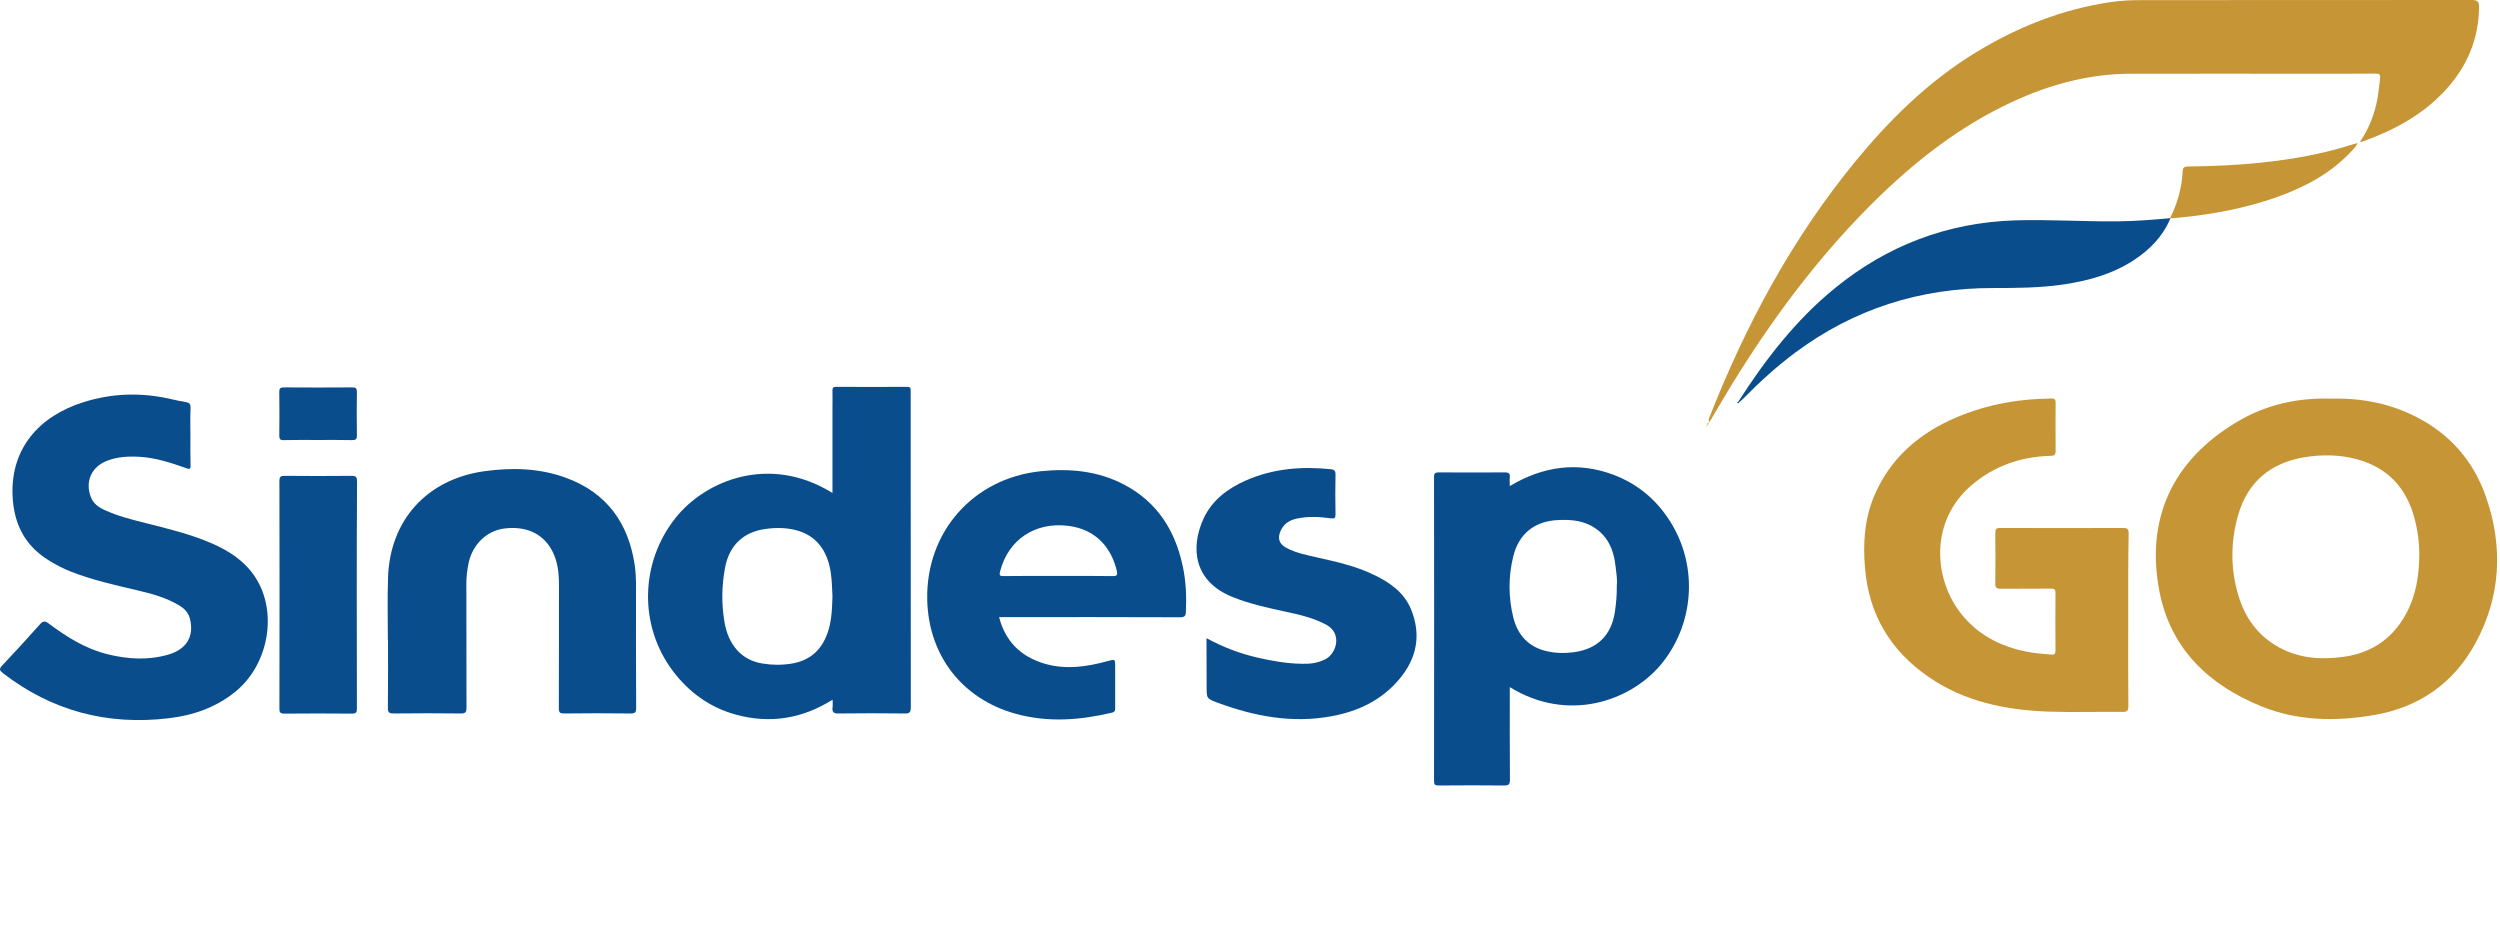 <svg width="163" height="61" viewBox="0 0 163 61" fill="none" xmlns="http://www.w3.org/2000/svg">
<path d="M151.944 25.992C153.963 25.936 155.822 26.302 157.559 27.194C159.747 28.311 161.268 30.058 162.076 32.368C163.221 35.645 163.062 38.885 161.39 41.955C159.954 44.584 157.672 46.143 154.723 46.632C152.263 47.045 149.803 47.007 147.455 46.059C144.037 44.678 141.549 42.331 140.807 38.622C139.868 33.87 141.624 30.02 145.859 27.504C147.746 26.377 149.822 25.926 151.944 25.992ZM157.737 36.237C157.747 35.401 157.634 34.575 157.418 33.767C156.892 31.805 155.672 30.49 153.681 29.945C152.545 29.635 151.38 29.626 150.235 29.814C148.056 30.18 146.554 31.41 145.934 33.56C145.436 35.279 145.418 37.035 145.925 38.763C146.357 40.265 147.211 41.458 148.61 42.218C149.925 42.932 151.343 43.026 152.779 42.828C154.601 42.584 155.991 41.655 156.874 40.021C157.512 38.856 157.719 37.57 157.737 36.237Z" fill="#C69535"/>
<path d="M153.869 9.24C154.47 8.376 154.817 7.446 155.005 6.46C155.089 6.01 155.118 5.559 155.183 5.099C155.212 4.864 155.127 4.798 154.892 4.798C153.672 4.808 152.451 4.808 151.23 4.808C147.136 4.808 143.042 4.798 138.948 4.808C136.243 4.808 133.689 5.493 131.248 6.62C127.764 8.226 124.797 10.555 122.092 13.24C118.045 17.268 114.749 21.879 111.885 26.8C111.744 27.034 111.604 27.279 111.444 27.541C111.359 27.344 111.453 27.222 111.5 27.1C113.848 21.137 116.862 15.541 120.937 10.564C123.21 7.794 125.745 5.296 128.825 3.418C131.548 1.756 134.478 0.592 137.652 0.131C138.29 0.038 138.938 0.009 139.577 0.009C146.779 0.009 153.981 0.009 161.184 0C161.559 0 161.634 0.131 161.634 0.451C161.616 2.573 160.836 4.376 159.409 5.916C157.916 7.522 156.047 8.508 154.01 9.24C153.991 9.24 153.972 9.24 153.869 9.24Z" fill="#C69535"/>
<path d="M54.277 32.142C54.277 30.302 54.277 28.509 54.277 26.715C54.277 26.292 54.286 25.87 54.277 25.447C54.277 25.288 54.324 25.222 54.493 25.222C56.042 25.231 57.591 25.231 59.141 25.222C59.328 25.222 59.394 25.288 59.376 25.466C59.366 25.513 59.376 25.56 59.376 25.607C59.376 32.443 59.376 39.288 59.385 46.124C59.385 46.453 59.291 46.528 58.981 46.519C57.554 46.5 56.117 46.5 54.69 46.519C54.333 46.528 54.239 46.416 54.286 46.087C54.305 45.955 54.286 45.815 54.286 45.617C52.305 46.866 50.211 47.195 48.013 46.603C46.304 46.143 44.933 45.157 43.863 43.739C41.647 40.791 41.731 36.687 44.032 33.786C45.985 31.316 50.173 29.598 54.277 32.142ZM54.277 38.894C54.258 38.378 54.239 37.87 54.173 37.373C53.957 35.861 53.187 34.894 51.892 34.565C51.234 34.396 50.568 34.396 49.901 34.49C48.455 34.687 47.535 35.579 47.272 37.025C47.056 38.18 47.037 39.335 47.225 40.49C47.469 42.059 48.361 43.044 49.704 43.261C50.333 43.364 50.962 43.373 51.591 43.27C52.614 43.11 53.366 42.575 53.807 41.636C54.22 40.763 54.248 39.824 54.277 38.894Z" fill="#0A4D8C"/>
<path d="M98.439 44.8C98.439 46.838 98.429 48.829 98.448 50.829C98.448 51.148 98.363 51.214 98.063 51.214C96.645 51.195 95.227 51.205 93.8 51.214C93.574 51.214 93.499 51.167 93.499 50.923C93.509 44.312 93.509 37.711 93.499 31.1C93.499 30.837 93.593 30.8 93.819 30.8C95.246 30.809 96.683 30.809 98.11 30.8C98.382 30.8 98.467 30.884 98.439 31.138C98.42 31.297 98.439 31.457 98.439 31.692C100.608 30.396 102.861 30.077 105.209 30.959C106.768 31.551 107.998 32.574 108.89 33.992C110.768 36.95 110.458 40.8 108.214 43.42C106.251 45.693 102.251 47.148 98.439 44.8ZM105.415 38.171C105.462 37.824 105.387 37.392 105.34 36.96C105.218 35.795 104.786 34.809 103.678 34.246C103.021 33.917 102.307 33.87 101.584 33.908C100.063 33.974 99.021 34.8 98.664 36.283C98.335 37.608 98.345 38.96 98.673 40.284C98.964 41.429 99.687 42.199 100.861 42.462C101.453 42.594 102.044 42.603 102.645 42.519C104.148 42.312 105.049 41.42 105.284 39.936C105.368 39.373 105.425 38.819 105.415 38.171Z" fill="#0A4D8C"/>
<path d="M138.76 40.443C138.76 42.312 138.751 44.171 138.769 46.04C138.769 46.322 138.704 46.425 138.403 46.416C136.788 46.397 135.163 46.453 133.548 46.397C130.75 46.293 128.055 45.749 125.698 44.105C123.257 42.406 121.867 40.077 121.604 37.1C121.454 35.448 121.557 33.814 122.224 32.274C123.2 30.011 124.9 28.452 127.097 27.419C129.201 26.433 131.426 26.011 133.746 25.983C133.999 25.983 134.027 26.076 134.027 26.292C134.018 27.325 134.018 28.358 134.027 29.391C134.027 29.663 133.943 29.72 133.689 29.72C131.755 29.776 130.008 30.377 128.534 31.645C125.708 34.077 126.111 37.964 127.999 40.18C129.173 41.561 130.713 42.265 132.468 42.547C132.882 42.612 133.304 42.631 133.727 42.678C133.924 42.697 134.018 42.65 134.018 42.415C134.008 41.157 134.008 39.908 134.018 38.65C134.018 38.425 133.943 38.377 133.736 38.377C132.638 38.387 131.529 38.377 130.431 38.387C130.168 38.387 130.093 38.312 130.093 38.049C130.102 36.95 130.112 35.842 130.093 34.743C130.093 34.462 130.187 34.415 130.44 34.424C133.107 34.434 135.764 34.434 138.431 34.424C138.704 34.424 138.788 34.49 138.788 34.772C138.751 36.669 138.76 38.556 138.76 40.443Z" fill="#C69535"/>
<path d="M12.415 28.471C12.415 29.091 12.406 29.711 12.425 30.34C12.434 30.593 12.359 30.603 12.152 30.528C11.166 30.18 10.18 29.852 9.129 29.786C8.396 29.739 7.673 29.776 6.988 30.039C5.964 30.434 5.532 31.392 5.926 32.415C6.096 32.856 6.452 33.091 6.856 33.27C7.701 33.654 8.603 33.88 9.495 34.105C10.96 34.471 12.425 34.828 13.814 35.429C14.95 35.927 15.965 36.584 16.65 37.645C18.124 39.908 17.523 43.326 15.354 45.092C14.086 46.125 12.603 46.641 11.007 46.829C7.006 47.308 3.382 46.359 0.18 43.88C-0.036 43.711 -0.064 43.617 0.133 43.401C0.968 42.519 1.795 41.617 2.602 40.707C2.818 40.462 2.95 40.481 3.185 40.66C4.34 41.523 5.56 42.294 6.988 42.65C8.302 42.979 9.636 43.063 10.95 42.688C12.18 42.34 12.678 41.467 12.377 40.322C12.274 39.918 11.992 39.655 11.655 39.458C10.809 38.951 9.87 38.706 8.922 38.481C7.485 38.143 6.049 37.824 4.668 37.288C4.133 37.082 3.626 36.819 3.138 36.509C1.579 35.533 0.893 34.105 0.818 32.302C0.696 29.241 2.546 27.128 5.457 26.218C7.335 25.626 9.232 25.579 11.147 26.02C11.467 26.095 11.786 26.161 12.115 26.218C12.359 26.255 12.434 26.358 12.425 26.612C12.396 27.232 12.415 27.851 12.415 28.471Z" fill="#0A4D8C"/>
<path d="M25.289 41.73C25.289 40.378 25.252 39.035 25.299 37.683C25.411 33.917 27.834 31.25 31.571 30.725C33.383 30.471 35.177 30.518 36.914 31.157C39.562 32.133 40.971 34.096 41.384 36.838C41.45 37.307 41.468 37.767 41.468 38.237C41.468 40.875 41.459 43.514 41.478 46.153C41.478 46.444 41.412 46.519 41.112 46.519C39.666 46.5 38.229 46.5 36.783 46.519C36.52 46.519 36.435 46.463 36.435 46.181C36.445 43.505 36.445 40.828 36.445 38.152C36.445 37.373 36.37 36.603 35.994 35.899C35.402 34.781 34.276 34.274 32.858 34.462C31.731 34.612 30.82 35.495 30.557 36.687C30.463 37.138 30.407 37.589 30.407 38.049C30.407 40.744 30.407 43.448 30.416 46.143C30.416 46.425 30.36 46.519 30.059 46.519C28.595 46.5 27.13 46.5 25.665 46.519C25.383 46.519 25.289 46.463 25.289 46.162C25.308 44.688 25.299 43.204 25.299 41.73C25.28 41.73 25.289 41.73 25.289 41.73Z" fill="#0A4D8C"/>
<path d="M65.141 40.237C65.554 41.833 66.559 42.8 68.071 43.261C69.47 43.683 70.859 43.477 72.231 43.101C72.709 42.969 72.709 42.969 72.709 43.448C72.709 44.34 72.709 45.233 72.709 46.125C72.709 46.275 72.728 46.406 72.512 46.463C70.418 46.96 68.324 47.12 66.221 46.538C62.728 45.571 60.54 42.735 60.455 39.11C60.361 34.687 63.451 31.185 67.845 30.725C69.742 30.528 71.592 30.697 73.31 31.607C75.451 32.734 76.616 34.584 77.113 36.904C77.329 37.899 77.367 38.904 77.32 39.908C77.311 40.171 77.217 40.246 76.944 40.246C73.151 40.228 69.348 40.237 65.545 40.237C65.423 40.237 65.3 40.237 65.141 40.237ZM68.991 37.551C70.174 37.551 71.357 37.542 72.55 37.561C72.86 37.57 72.869 37.458 72.813 37.213C72.484 35.805 71.536 34.518 69.639 34.284C67.507 34.021 65.742 35.166 65.207 37.251C65.141 37.505 65.169 37.561 65.441 37.561C66.625 37.542 67.808 37.551 68.991 37.551Z" fill="#0A4D8C"/>
<path d="M78.663 41.608C79.733 42.19 80.813 42.603 81.949 42.866C82.907 43.091 83.874 43.26 84.87 43.279C85.414 43.298 85.94 43.232 86.438 42.969C87.142 42.594 87.527 41.298 86.475 40.734C85.64 40.284 84.729 40.077 83.818 39.88C82.644 39.627 81.461 39.373 80.334 38.913C77.855 37.908 77.592 35.739 78.466 33.823C79.029 32.603 80.053 31.842 81.255 31.316C83.02 30.546 84.87 30.396 86.767 30.593C86.992 30.612 87.076 30.696 87.076 30.941C87.058 31.804 87.058 32.678 87.076 33.542C87.076 33.786 87.011 33.823 86.776 33.795C86.034 33.692 85.283 33.654 84.541 33.814C84.053 33.917 83.677 34.171 83.48 34.65C83.283 35.11 83.414 35.476 83.856 35.711C84.494 36.058 85.198 36.19 85.893 36.349C87.152 36.631 88.41 36.913 89.574 37.476C90.607 37.974 91.537 38.612 91.997 39.72C92.673 41.373 92.391 42.894 91.255 44.256C90.1 45.646 88.56 46.378 86.823 46.697C84.259 47.176 81.79 46.707 79.386 45.815C78.663 45.552 78.672 45.533 78.672 44.763C78.663 43.73 78.663 42.697 78.663 41.608Z" fill="#0A4D8C"/>
<path d="M141.511 14.236C141.023 15.4 140.187 16.264 139.145 16.949C137.746 17.869 136.178 18.302 134.544 18.546C133.023 18.771 131.492 18.78 129.952 18.78C125.2 18.771 120.872 20.142 117.04 22.997C115.857 23.879 114.759 24.875 113.726 25.926C113.622 26.03 113.5 26.133 113.397 26.236C113.378 26.217 113.359 26.199 113.341 26.18C115.106 23.438 117.078 20.874 119.623 18.799C123.05 16.001 126.975 14.508 131.398 14.367C133.605 14.301 135.802 14.451 138.009 14.433C139.182 14.423 140.347 14.329 141.511 14.226C141.502 14.217 141.511 14.236 141.511 14.236Z" fill="#0A4D8C"/>
<path d="M23.261 38.763C23.261 41.242 23.261 43.711 23.27 46.19C23.27 46.444 23.223 46.528 22.951 46.528C21.486 46.51 20.021 46.519 18.556 46.528C18.312 46.528 18.218 46.491 18.218 46.209C18.228 41.26 18.228 36.312 18.218 31.363C18.218 31.063 18.312 31.025 18.575 31.025C20.021 31.035 21.458 31.044 22.904 31.025C23.233 31.016 23.28 31.128 23.28 31.419C23.261 33.861 23.261 36.312 23.261 38.763Z" fill="#0A4D8C"/>
<path d="M141.511 14.236L141.492 14.217C141.971 13.268 142.253 12.254 142.309 11.184C142.319 10.921 142.413 10.855 142.666 10.855C144.291 10.836 145.915 10.771 147.54 10.592C149.53 10.376 151.502 10.029 153.409 9.409C153.493 9.381 153.587 9.362 153.718 9.325C153.615 9.559 153.465 9.7 153.324 9.85C151.991 11.287 150.319 12.179 148.498 12.836C146.422 13.578 144.272 13.973 142.093 14.189C141.915 14.198 141.718 14.217 141.511 14.236Z" fill="#C69535"/>
<path d="M20.716 28.687C19.974 28.687 19.242 28.677 18.5 28.696C18.265 28.706 18.209 28.621 18.209 28.396C18.218 27.447 18.228 26.499 18.209 25.551C18.209 25.306 18.293 25.259 18.509 25.259C20.002 25.269 21.486 25.269 22.979 25.259C23.214 25.259 23.27 25.335 23.27 25.56C23.261 26.499 23.251 27.438 23.27 28.377C23.28 28.659 23.176 28.696 22.932 28.696C22.19 28.677 21.448 28.687 20.716 28.687Z" fill="#0A4D8C"/>
<path d="M113.388 26.236C113.36 26.293 113.313 26.311 113.256 26.274C113.285 26.245 113.313 26.208 113.331 26.18C113.35 26.199 113.369 26.217 113.388 26.236Z" fill="#0A4D8C"/>
<path d="M111.331 27.701C111.313 27.739 111.303 27.767 111.284 27.804C111.275 27.795 111.266 27.785 111.266 27.776C111.266 27.729 111.275 27.682 111.331 27.701Z" fill="#C69535"/>
<path d="M111.331 27.701C111.313 27.645 111.313 27.598 111.359 27.56C111.359 27.56 111.388 27.569 111.388 27.579C111.416 27.635 111.388 27.673 111.331 27.701Z" fill="#C69535"/>
<path d="M88.25 60.801C88.241 60.811 88.231 60.82 88.222 60.82C88.222 60.82 88.213 60.82 88.203 60.82C88.222 60.82 88.241 60.811 88.25 60.801C88.26 60.811 88.25 60.801 88.25 60.801Z" fill="#0A4D8C"/>
</svg>
